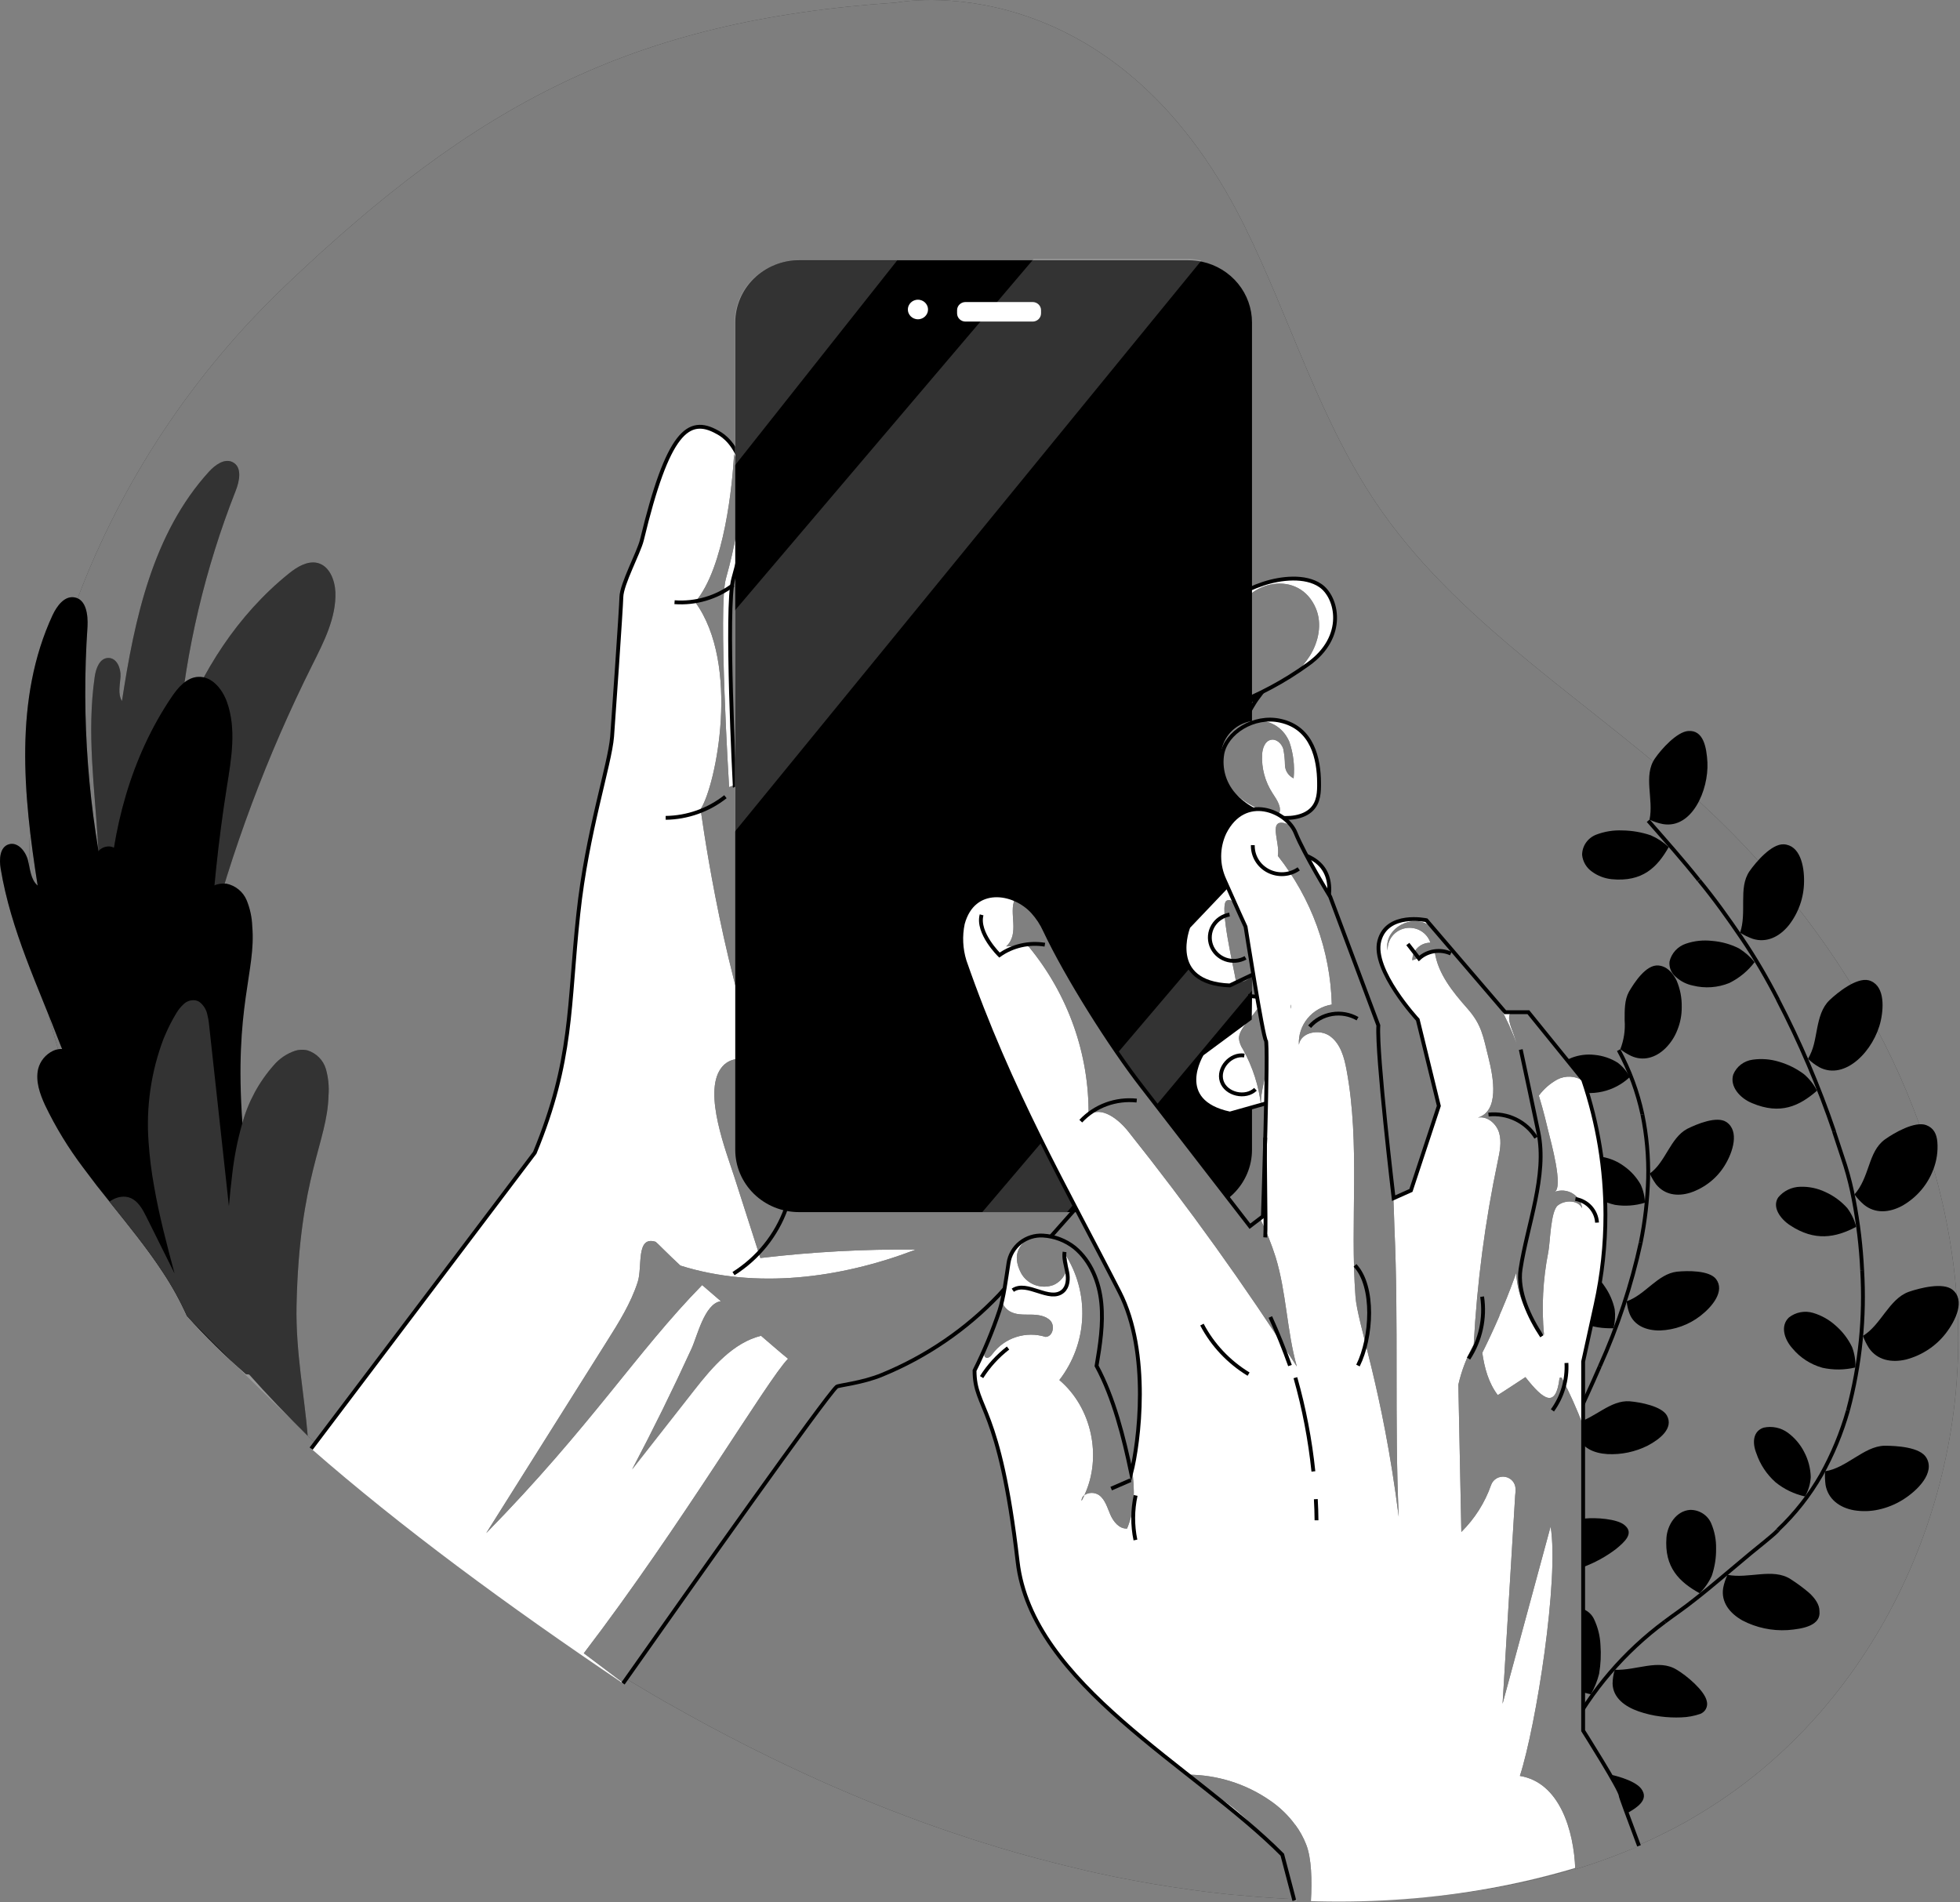 <svg width="510" height="495" viewBox="0 0 510 495" fill="none" xmlns="http://www.w3.org/2000/svg">
<rect x="0" y="0" width="510" height="495" fill="#808080" stroke="none"/>
<path d="M441.149 472.591C440.541 472.954 439.921 473.306 439.302 473.691L437.579 474.637L435.778 475.605L433.954 476.54L432.13 477.452L430.284 478.343L428.426 479.201L426.557 480.026C425.814 480.356 425.059 480.675 424.305 480.983L422.053 481.907C420.533 482.512 419.002 483.094 417.471 483.644L415.68 484.282L414.971 484.524C412.719 485.305 410.467 486.031 408.125 486.724C406.56 487.186 404.973 487.626 403.385 488.044L400.998 488.648C400.064 488.879 399.129 489.11 398.195 489.319L396.191 489.77C392.926 490.485 389.627 491.112 386.316 491.662C385.551 491.794 384.785 491.915 384.008 492.025C383.231 492.135 382.376 492.278 381.554 492.388C379.91 492.619 378.266 492.828 376.622 493.026L374.156 493.29L372.4 493.466L371.274 493.576C369.777 493.719 368.29 493.84 366.77 493.939C363.265 494.195 359.767 494.367 356.277 494.455H354.824H352.325H349.352C346.936 494.455 344.519 494.422 342.102 494.356C340.356 494.356 338.622 494.246 336.889 494.169L335.887 494.114C333.027 493.983 330.178 493.796 327.341 493.576C325.404 493.422 323.479 493.246 321.542 493.07H321.306L318.592 492.795L315.136 492.399L312.681 492.091L309.866 491.717C306.436 491.248 303.013 490.72 299.598 490.133L297.065 489.682C295.488 489.407 293.923 489.11 292.37 488.802L290.118 488.363C286.808 487.692 283.52 486.977 280.244 486.163C279.309 485.954 278.386 485.723 277.463 485.503L274.682 484.81C267.926 483.116 261.249 481.214 254.651 479.102L252.523 478.42C250.767 477.856 249.018 477.276 247.277 476.683L242.773 475.121C240.454 474.3 238.145 473.456 235.849 472.591C234.272 471.997 232.696 471.392 231.131 470.777C229.352 470.084 227.584 469.38 225.805 468.654C224.263 468.027 222.72 467.389 221.189 466.74L219.444 465.992C218.048 465.399 216.64 464.783 215.244 464.167C213.623 463.452 211.99 462.726 210.369 461.967L209.637 461.637C208.027 460.9 206.417 460.141 204.807 459.383C203.422 458.734 202.037 458.063 200.664 457.392C198.607 456.387 196.554 455.368 194.505 454.335C192.793 453.477 191.09 452.6 189.393 451.706L184.889 449.33L184.27 449C182.769 448.179 181.249 447.351 179.71 446.515C178.584 445.877 177.458 445.239 176.276 444.59C175.094 443.941 174.024 443.336 172.898 442.699L169.723 440.862C167.922 439.762 166.132 438.75 164.341 437.672C153.476 431.14 142.881 424.2 132.602 416.952C115.137 404.731 98.63 391.254 83.219 376.633L80.066 373.587C74.797 368.418 69.697 363.106 64.833 357.639C52.034 343.482 40.869 327.991 31.539 311.448C24.709 299.237 19.207 286.362 15.123 273.031C14.223 270.073 13.401 267.103 12.669 264.101C12.05 261.637 11.543 259.174 10.991 256.677C8.949 246.504 7.841 236.172 7.681 225.806C7.621 222.558 7.659 219.313 7.794 216.072C8.666 195.452 12.845 175.092 20.179 155.737C31.782 125.025 50.244 97.223 74.223 74.351C123.561 27.368 163.925 5.306 233.259 0.664C233.259 0.664 289.409 -10.488 323.715 58.591C335.977 83.26 343.543 110.282 359.452 132.916C381.171 163.843 415.669 183.936 443.603 209.903C481.479 245.096 507.781 293.147 509.469 343.683C511.158 394.219 486.118 446.251 441.149 472.591Z" fill="black"/>
<g opacity="0.7">
<path opacity="0.7" d="M441.149 472.591C440.541 472.954 439.921 473.306 439.302 473.691L437.579 474.637L435.778 475.605L433.954 476.54L432.13 477.452L430.284 478.343L428.426 479.201L426.557 480.026C425.814 480.356 425.059 480.675 424.305 480.983L422.053 481.907C420.533 482.512 419.002 483.094 417.471 483.644L415.68 484.282L414.971 484.524C412.719 485.305 410.467 486.02 408.125 486.724C406.56 487.186 404.973 487.626 403.385 488.044L400.998 488.648C400.064 488.879 399.129 489.11 398.195 489.319L396.191 489.77C392.926 490.485 389.627 491.112 386.316 491.662C385.551 491.794 384.785 491.915 384.008 492.025C383.231 492.135 382.376 492.278 381.554 492.388C379.91 492.619 378.266 492.828 376.622 493.026L374.156 493.29L372.4 493.466L371.274 493.576C369.777 493.719 368.29 493.84 366.77 493.939C363.265 494.195 359.767 494.367 356.277 494.455H354.824H352.325H349.352C346.936 494.455 344.519 494.422 342.102 494.356C340.356 494.356 338.622 494.246 336.889 494.169L335.887 494.114C333.027 493.983 330.178 493.796 327.341 493.576C325.404 493.422 323.479 493.246 321.542 493.07H321.306L318.592 492.795L315.136 492.399L312.681 492.091L309.866 491.717C306.436 491.248 303.013 490.72 299.598 490.133L297.065 489.682C295.488 489.407 293.923 489.11 292.37 488.802L290.118 488.363C286.808 487.692 283.52 486.977 280.244 486.163C279.309 485.954 278.386 485.723 277.463 485.503L274.682 484.81C267.926 483.116 261.249 481.214 254.651 479.102L252.523 478.42C250.767 477.856 249.018 477.276 247.277 476.683L242.773 475.121C240.454 474.3 238.145 473.456 235.849 472.591C234.272 471.997 232.696 471.392 231.131 470.777C229.352 470.084 227.584 469.38 225.805 468.654C224.263 468.027 222.72 467.389 221.189 466.74L219.444 465.992C218.048 465.399 216.64 464.783 215.244 464.167C213.623 463.452 211.99 462.726 210.369 461.967L209.637 461.637C208.027 460.9 206.417 460.141 204.807 459.383C203.422 458.734 202.037 458.063 200.664 457.392C198.607 456.387 196.554 455.368 194.505 454.335C192.793 453.477 191.09 452.6 189.393 451.706L184.889 449.33L184.27 449C182.769 448.179 181.249 447.351 179.71 446.515C178.584 445.877 177.458 445.239 176.276 444.59C175.094 443.941 174.024 443.336 172.898 442.699L169.723 440.862C167.922 439.762 166.132 438.75 164.341 437.672C153.476 431.14 142.881 424.2 132.602 416.952C115.137 404.731 98.63 391.254 83.219 376.633L80.066 373.587C74.797 368.418 69.697 363.106 64.833 357.639C52.034 343.482 40.869 327.991 31.539 311.448C24.709 299.237 19.207 286.362 15.123 273.031C14.223 270.073 13.401 267.103 12.669 264.101C12.05 261.637 11.543 259.174 10.991 256.677C8.949 246.504 7.841 236.172 7.681 225.806C7.621 222.558 7.659 219.313 7.794 216.072C8.666 195.452 12.845 175.092 20.179 155.737C31.782 125.025 50.244 97.223 74.223 74.351C123.561 27.368 163.925 5.306 233.259 0.664C233.259 0.664 289.409 -10.488 323.715 58.591C335.977 83.26 343.543 110.282 359.452 132.916C381.171 163.843 415.669 183.936 443.603 209.903C481.479 245.096 507.781 293.147 509.469 343.683C511.158 394.219 486.118 446.251 441.149 472.591Z" fill="white"/>
</g>
<path d="M24.648 176.083C24.963 173.884 25.943 171.233 28.172 171.2C30.402 171.167 31.483 173.895 31.359 176.061C31.235 178.228 30.593 180.571 31.741 182.418C34.984 161.126 39.724 138.822 54.372 122.732C55.971 120.983 58.414 119.179 60.542 120.257C63.042 121.522 62.344 125.14 61.331 127.692C53.358 147.928 48.351 169.162 46.457 190.766C52.346 174.841 61.803 159.971 75.225 149.182C77.33 147.499 79.953 145.883 82.599 146.477C85.729 147.246 87.103 150.876 87.272 154.032C87.519 160.741 84.254 167.043 81.237 173.07C69.463 196.633 60.23 221.328 53.686 246.757C52.334 252.025 50.938 257.601 47.077 261.516C45.309 263.309 42.483 264.695 40.321 263.463C39.283 262.802 38.444 261.884 37.889 260.801C30.59 248.178 26.354 234.087 25.504 219.614C24.648 205.03 22.532 190.7 24.648 176.083Z" fill="black"/>
<path opacity="0.2" d="M24.648 176.083C24.963 173.884 25.943 171.233 28.172 171.2C30.402 171.167 31.483 173.895 31.359 176.061C31.235 178.228 30.593 180.571 31.741 182.418C34.984 161.126 39.724 138.822 54.372 122.732C55.971 120.983 58.414 119.179 60.542 120.257C63.042 121.522 62.344 125.14 61.331 127.692C53.358 147.928 48.351 169.162 46.457 190.766C52.346 174.841 61.803 159.971 75.225 149.182C77.33 147.499 79.953 145.883 82.599 146.477C85.729 147.246 87.103 150.876 87.272 154.032C87.519 160.741 84.254 167.043 81.237 173.07C69.463 196.633 60.23 221.328 53.686 246.757C52.334 252.025 50.938 257.601 47.077 261.516C45.309 263.309 42.483 264.695 40.321 263.463C39.283 262.802 38.444 261.884 37.889 260.801C30.59 248.178 26.354 234.087 25.504 219.614C24.648 205.03 22.532 190.7 24.648 176.083Z" fill="white"/>
<path d="M0.171 226.004C-0.223 223.617 -0.088 220.45 2.254 219.702C4.595 218.954 6.667 221.494 7.264 223.826C7.861 226.158 7.962 228.841 9.797 230.425C6.082 206.856 3.605 181.758 13.693 160.037C14.819 157.662 16.767 154.978 19.39 155.44C22.453 155.979 22.925 160.015 22.768 163.051C21.124 187.011 22.955 211.078 28.206 234.538C29.084 215.841 34.083 196.991 44.667 181.351C46.333 178.888 48.54 176.281 51.557 176.127C55.138 175.929 57.851 179.317 59.034 182.616C61.556 189.633 60.216 197.332 59.034 204.678C54.487 233.39 53.019 262.487 54.654 291.497C54.992 297.502 55.397 303.848 52.627 309.226C51.355 311.689 48.833 314.065 46.074 313.46C44.777 313.061 43.611 312.332 42.697 311.349C30.709 300.342 21.465 286.797 15.675 271.756C9.899 256.611 2.839 242.138 0.171 226.004Z" fill="black"/>
<path opacity="0.2" d="M0.171 226.004C-0.223 223.617 -0.088 220.45 2.254 219.702C4.595 218.954 6.667 221.494 7.264 223.826C7.861 226.158 7.962 228.841 9.797 230.425C6.082 206.856 3.605 181.758 13.693 160.037C14.819 157.662 16.767 154.978 19.39 155.44C22.453 155.979 22.925 160.015 22.768 163.051C21.124 187.011 22.955 211.078 28.206 234.538C29.084 215.841 34.083 196.991 44.667 181.351C46.333 178.888 48.54 176.281 51.557 176.127C55.138 175.929 57.851 179.317 59.034 182.616C61.556 189.633 60.216 197.332 59.034 204.678C54.487 233.39 53.019 262.487 54.654 291.497C54.992 297.502 55.397 303.848 52.627 309.226C51.355 311.689 48.833 314.065 46.074 313.46C44.777 313.061 43.611 312.332 42.697 311.349C30.709 300.342 21.465 286.797 15.675 271.756C9.899 256.611 2.839 242.138 0.171 226.004Z" fill="black"/>
<path d="M65.575 357.519C65.485 357.629 65.226 357.673 64.832 357.64C64.544 357.621 64.257 357.58 63.976 357.519C58.58 352.757 53.46 347.705 48.641 342.385C46.873 338.452 44.783 334.663 42.392 331.057C38.181 324.634 33.295 318.684 28.498 312.679C27.372 311.272 26.246 309.857 25.12 308.434C23.994 306.905 22.767 305.366 21.63 303.815C17.797 298.75 14.485 293.327 11.745 287.626C10.371 284.645 9.2 281.346 9.921 278.157C10.176 277.132 10.659 276.175 11.336 275.354C12.014 274.532 12.868 273.867 13.839 273.405C14.237 273.217 14.662 273.087 15.1 273.02C15.444 272.954 15.796 272.932 16.147 272.954C16.529 272.962 16.908 273.021 17.273 273.13C19.39 273.768 20.741 275.737 21.923 277.53C24.925 282.156 27.901 286.786 30.851 291.42C26.629 280.62 22.396 269.732 20.448 258.239C18.5 246.746 18.984 234.648 23.904 224.09C24.329 223.139 24.899 222.257 25.593 221.473C25.925 221.093 26.335 220.787 26.797 220.574C27.259 220.362 27.762 220.248 28.273 220.241C28.739 220.24 29.199 220.35 29.613 220.56C31.324 221.418 32.214 223.804 32.664 225.817C35.501 238.531 38.335 251.237 41.165 263.936L42.583 270.304L43.09 272.504L43.023 269.204C43.023 267.433 43.023 265.652 43.023 263.87C43.18 253.477 44.52 243.062 50.623 234.769C51.891 232.869 53.671 231.346 55.768 230.37C56.611 230.023 57.523 229.869 58.436 229.919C58.594 229.919 58.752 229.919 58.898 229.919C60.071 230.164 61.165 230.685 62.085 231.436C63.005 232.187 63.724 233.146 64.179 234.23C65.067 236.399 65.562 238.703 65.642 241.038C66.656 252.74 60.891 261.824 63.075 292.179C63.165 293.51 63.278 294.874 63.402 296.281C65.62 321.049 78.647 343.111 65.575 357.519Z" fill="black"/>
<path d="M85.481 285.041C85.188 297.304 77.87 305.938 77.16 339.724C76.913 351.679 79.232 363.303 80.065 373.587C74.796 368.418 69.695 363.105 64.832 357.639C64.543 357.621 64.257 357.58 63.976 357.518C58.579 352.757 53.46 347.705 48.641 342.385C46.872 338.451 44.783 334.663 42.392 331.057C38.181 324.634 33.294 318.684 28.498 312.679C29.082 312.231 29.741 311.885 30.446 311.657C30.81 311.531 31.188 311.45 31.572 311.415C31.986 311.36 32.407 311.36 32.822 311.415C33.21 311.458 33.59 311.558 33.947 311.712C35.974 312.558 37.1 314.659 38.08 316.606C40.512 321.533 42.966 326.438 45.421 331.365C43.428 323.908 41.435 316.397 40.117 308.808C39.414 304.977 38.929 301.111 38.665 297.227C37.97 288.053 39.306 278.84 42.583 270.216C42.718 269.875 42.865 269.534 43.022 269.204C43.838 267.29 44.79 265.434 45.871 263.65C46.4 262.745 47.068 261.925 47.853 261.219C48.219 260.878 48.655 260.617 49.133 260.452C49.61 260.287 50.118 260.222 50.622 260.263C51.086 260.311 51.531 260.47 51.917 260.724C53.01 261.579 53.743 262.797 53.978 264.145C54.158 264.842 54.286 265.552 54.36 266.268C55.779 279.201 57.194 292.131 58.605 305.058C58.92 307.983 59.247 310.909 59.562 313.856C59.821 311.041 60.091 308.17 60.452 305.311C60.955 300.92 61.821 296.576 63.041 292.322C64.561 286.734 67.36 281.555 71.227 277.178C72.71 275.433 74.658 274.124 76.856 273.394C77.732 273.139 78.656 273.079 79.558 273.218L80.009 273.306C81.15 273.67 82.183 274.301 83.017 275.145C83.852 275.988 84.462 277.018 84.794 278.145C85.43 280.388 85.663 282.721 85.481 285.041Z" fill="black"/>
<path opacity="0.2" d="M85.481 285.041C85.188 297.304 77.87 305.938 77.16 339.724C76.913 351.679 79.232 363.303 80.065 373.587C74.796 368.418 53.426 347.686 48.641 342.385C46.872 338.451 44.783 334.663 42.392 331.057C38.181 324.634 33.294 318.684 28.498 312.679C29.082 312.231 29.741 311.885 30.446 311.657C30.81 311.531 31.188 311.45 31.572 311.415C31.986 311.36 32.407 311.36 32.822 311.415C33.21 311.458 33.59 311.558 33.947 311.712C35.974 312.558 37.1 314.659 38.08 316.606C40.512 321.533 42.966 326.438 45.421 331.365C43.428 323.908 41.435 316.397 40.117 308.808C39.414 304.977 38.929 301.111 38.665 297.227C37.97 288.053 39.306 278.84 42.583 270.216C42.718 269.875 42.865 269.534 43.022 269.204C43.838 267.29 44.79 265.434 45.871 263.65C46.4 262.745 47.068 261.925 47.853 261.219C48.219 260.878 48.655 260.617 49.133 260.452C49.61 260.287 50.118 260.222 50.622 260.263C51.086 260.311 51.531 260.47 51.917 260.724C53.01 261.579 53.743 262.797 53.978 264.145C54.158 264.842 54.286 265.552 54.36 266.268C55.779 279.201 57.194 292.131 58.605 305.058C58.92 307.983 59.247 310.909 59.562 313.856C59.821 311.041 60.091 308.17 60.452 305.311C60.955 300.92 61.821 296.576 63.041 292.322C64.561 286.734 67.36 281.555 71.227 277.178C72.71 275.433 74.658 274.124 76.856 273.394C77.732 273.139 78.656 273.079 79.558 273.218L80.009 273.306C81.15 273.67 82.183 274.301 83.017 275.145C83.852 275.988 84.462 277.018 84.794 278.145C85.43 280.388 85.663 282.721 85.481 285.041Z" fill="white"/>
<path d="M444.279 198.365C444.617 205.58 440.293 215.687 432.727 214.433C431.51 214.198 430.329 213.81 429.214 213.279C430.34 207.978 427.537 201.841 430.599 197.386C432.265 194.923 436.352 190.414 439.291 190.205C443.221 189.919 444.054 194.384 444.279 198.365Z" fill="black"/>
<path d="M434.213 220.406C431.274 225.575 427.457 229.578 419.306 228.764C417.482 228.566 415.745 227.898 414.273 226.829C413.54 226.322 412.928 225.667 412.479 224.907C412.03 224.148 411.754 223.303 411.672 222.429C411.677 221.298 412.028 220.195 412.68 219.26C413.332 218.325 414.255 217.602 415.331 217.183C417.508 216.351 419.841 215.976 422.177 216.083C424.681 216.117 427.163 216.544 429.529 217.348C431.259 218.097 432.843 219.131 434.213 220.406Z" fill="black"/>
<path d="M428.875 213.554C433.379 218.701 437.882 223.76 442.048 229.006" stroke="black" stroke-miterlimit="10"/>
<path d="M469.421 229.49C469.372 233.562 467.982 237.511 465.458 240.752C463.026 243.754 459.682 245.415 456.067 244.282C454.913 243.867 453.807 243.332 452.769 242.688C453.669 240.169 453.568 237.255 453.579 234.428C453.59 231.602 453.692 228.929 455.246 226.663C456.968 224.222 460.965 219.548 464.129 219.691C468.329 219.911 469.511 225.19 469.421 229.49Z" fill="black"/>
<path d="M456.551 250.353C454.826 252.636 452.578 254.492 449.987 255.775C446.982 257.001 443.65 257.236 440.495 256.446C438.858 256.114 437.344 255.354 436.115 254.246C435.512 253.764 435.04 253.142 434.744 252.438C434.447 251.733 434.334 250.968 434.415 250.21C434.66 249.135 435.185 248.141 435.938 247.322C436.691 246.503 437.648 245.888 438.716 245.536C440.884 244.804 443.194 244.559 445.472 244.821C447.915 245.01 450.296 245.672 452.475 246.768C454.033 247.726 455.412 248.939 456.551 250.353Z" fill="black"/>
<path d="M442.094 229.039C446.08 233.878 449.694 238.937 453.207 244.106C456.719 249.275 459.827 254.654 462.676 260.186" stroke="black" stroke-miterlimit="10"/>
<path d="M489.383 265.608C487.694 273.24 480.184 281.247 473.406 277.706C472.329 277.101 471.337 276.361 470.456 275.506C471.147 274.301 471.666 273.01 471.999 271.668C472.336 270.326 472.562 268.929 472.832 267.554C473.383 264.805 474.07 262.143 476.063 260.23C478.247 258.162 483.044 254.346 486.196 255.061C490.216 256.138 490.283 261.494 489.383 265.608Z" fill="black"/>
<path d="M472.798 283.798C468.215 287.779 463.295 290.155 455.909 287.042C452.745 285.767 450.032 282.698 451 279.597C451.416 278.568 452.106 277.666 452.999 276.986C453.892 276.305 454.955 275.87 456.078 275.725C458.365 275.406 460.696 275.59 462.901 276.264C465.249 276.95 467.45 278.045 469.397 279.498C470.803 280.704 471.958 282.164 472.798 283.798Z" fill="black"/>
<path d="M462.631 260.153C468.371 271.222 473.263 282.691 477.268 294.467" stroke="black" stroke-miterlimit="10"/>
<path d="M503.028 304.376C501.551 308.283 498.739 311.573 495.068 313.691C491.634 315.583 487.896 315.836 484.991 313.449C484.071 312.657 483.247 311.764 482.536 310.788C484.383 308.764 485.351 306.026 486.297 303.298C487.242 300.57 488.211 298.118 490.451 296.49C492.883 294.742 498.254 291.673 501.193 292.751C503.152 293.488 503.929 295.049 504.109 297.15C504.303 299.607 503.934 302.076 503.028 304.376Z" fill="black"/>
<path d="M482.988 319.223C477.606 322.072 472.213 323.05 465.807 318.838C463.093 317.056 461.078 313.999 462.699 311.568C463.392 310.725 464.264 310.041 465.256 309.562C466.248 309.083 467.335 308.822 468.441 308.797C470.695 308.728 472.933 309.196 474.96 310.161C477.149 311.151 479.098 312.583 480.68 314.362C481.763 315.822 482.547 317.473 482.988 319.223Z" fill="black"/>
<path d="M477.233 294.467L480.161 303.331C481.067 306.246 481.8 309.209 482.356 312.206C483.513 318.251 484.243 324.365 484.541 330.507" stroke="black" stroke-miterlimit="10"/>
<path d="M506.271 346.982C503.698 350.283 500.08 352.661 495.98 353.746C492.118 354.659 488.492 353.889 486.342 350.82C485.695 349.804 485.159 348.724 484.743 347.598C489.495 344.717 491.499 338.03 496.655 336.138C499.526 335.148 505.595 333.587 508.061 335.599C511.371 338.283 508.973 343.485 506.271 346.982Z" fill="black"/>
<path d="M482.785 355.814C479.962 356.493 477.017 356.519 474.183 355.891C471.112 355.026 468.388 353.26 466.38 350.831C464.252 348.456 463.205 344.991 465.468 342.825C466.342 342.13 467.377 341.657 468.483 341.448C469.589 341.239 470.731 341.3 471.807 341.626C473.985 342.281 475.982 343.409 477.65 344.925C479.453 346.491 480.909 348.4 481.929 350.534C482.563 352.223 482.853 354.016 482.785 355.814Z" fill="black"/>
<path d="M484.541 330.507C485.281 342.77 484.038 355.07 480.859 366.955" stroke="black" stroke-miterlimit="10"/>
<path d="M495.013 390.304C493.109 391.474 491.015 392.319 488.82 392.8C486.743 393.26 484.594 393.323 482.493 392.987C478.597 392.316 475.658 390.029 475.016 386.388C474.865 385.207 474.819 384.014 474.881 382.825C477.651 382.429 480.139 380.823 482.65 379.284C485.161 377.744 487.57 376.259 490.351 376.182C493.391 376.182 499.697 376.501 501.284 379.361C503.513 383.188 499.077 387.796 495.013 390.304Z" fill="black"/>
<path d="M469.678 389.38C466.856 388.758 464.224 387.492 462 385.684C459.708 383.644 457.993 381.061 457.023 378.184C455.897 375.368 456.122 372.399 458.903 371.475C459.985 371.238 461.107 371.233 462.191 371.459C463.275 371.685 464.297 372.137 465.186 372.784C466.976 374.102 468.429 375.807 469.431 377.766C470.519 379.806 471.112 382.064 471.165 384.365C471.06 386.124 470.552 387.838 469.678 389.38Z" fill="black"/>
<path d="M480.86 366.955C479.197 372.812 476.855 378.465 473.879 383.804C470.856 389.078 467.064 393.894 462.62 398.101" stroke="black" stroke-miterlimit="10"/>
<path d="M465.131 424.156C461.063 424.398 457.006 423.534 453.41 421.659C450.032 419.768 447.78 416.842 448.377 413.191C448.604 412.009 448.983 410.86 449.503 409.77C454.975 410.87 461.258 407.923 465.885 410.87C467.557 411.935 469.152 413.111 470.659 414.389C472.292 415.83 473.463 417.59 473.429 419.185C473.857 422.935 469.274 423.848 465.131 424.156Z" fill="black"/>
<path d="M442.252 414.566C436.96 411.64 433.042 407.835 433.616 400.114C433.853 396.815 436.127 393.13 439.764 392.877C440.924 392.857 442.064 393.175 443.038 393.79C444.013 394.405 444.778 395.29 445.236 396.331C446.138 398.417 446.579 400.665 446.531 402.93C446.571 405.343 446.19 407.746 445.405 410.034C444.643 411.718 443.575 413.254 442.252 414.566Z" fill="black"/>
<path d="M462.654 398.145C461.595 399.245 460.402 400.158 459.208 401.17L455.493 404.194L448.163 410.342C445.742 412.377 443.31 414.401 440.833 416.325C439.606 417.293 438.356 418.239 437.084 419.152C435.812 420.064 434.54 420.966 433.211 421.967" stroke="black" stroke-miterlimit="10"/>
<path d="M437.501 446.867C435.696 446.944 433.888 446.866 432.096 446.636C430.139 446.39 428.214 445.94 426.354 445.294C422.785 444.04 419.7 441.775 419.599 438.079C419.618 436.86 419.811 435.65 420.173 434.483C425.802 434.714 431.601 431.536 436.319 434.483C438.897 436.001 443.536 439.916 444.099 442.6C444.299 443.299 444.218 444.046 443.873 444.689C443.558 445.262 443.049 445.709 442.432 445.954C440.846 446.505 439.183 446.813 437.501 446.867Z" fill="black"/>
<path d="M413.947 440.873C410.941 440.18 408.182 439.388 406.009 437.573C403.836 435.759 402.327 433.064 402.237 428.478C402.136 424.629 404.714 419.515 408.745 418.503C409.911 418.208 411.146 418.318 412.238 418.813C413.33 419.309 414.213 420.159 414.735 421.219C415.754 423.342 416.335 425.641 416.446 427.983C416.637 430.503 416.52 433.035 416.097 435.528C415.627 437.395 414.904 439.193 413.947 440.873Z" fill="black"/>
<path d="M433.211 421.967C422.667 429.798 414.056 439.84 408.013 451.354" stroke="black" stroke-miterlimit="10"/>
<path d="M422.875 472.096C419.527 473.817 415.873 474.896 412.111 475.275C408.226 475.594 404.567 474.835 402.844 471.525C402.298 470.427 401.94 469.249 401.786 468.038C406.932 465.905 410.861 460.658 416.423 461.318C419.418 461.604 425.329 463.166 427.029 465.399C429.247 468.313 425.971 470.381 422.875 472.096Z" fill="black"/>
<path d="M398.892 476.496C392.936 477.683 387.149 478.354 382.836 470.139C381.944 468.193 381.557 466.063 381.71 463.936C381.864 461.848 382.802 459.889 384.345 458.437C385.289 457.702 386.46 457.301 387.667 457.301C388.874 457.301 390.045 457.702 390.988 458.437C392.834 459.939 394.363 461.776 395.492 463.848C396.776 466.046 397.785 468.387 398.498 470.821C398.727 471.758 398.848 472.717 398.858 473.68C398.915 474.571 398.892 475.517 398.892 476.496Z" fill="black"/>
<path d="M408.012 451.354C401.91 462.816 398.549 475.481 398.183 488.395" stroke="black" stroke-miterlimit="10"/>
<path d="M437.591 262.033C437.615 264.069 437.233 266.09 436.465 267.983C435.788 269.76 434.737 271.379 433.38 272.734C430.836 275.242 427.57 276.188 424.44 274.758C423.432 274.284 422.484 273.697 421.614 273.009C422.548 270.609 422.932 268.037 422.74 265.476C422.74 262.858 422.673 260.219 423.866 258.041C425.24 255.698 428.313 250.925 431.522 251.222C433.684 251.409 435.227 253.048 436.262 255.138C437.189 257.322 437.641 259.67 437.591 262.033Z" fill="black"/>
<path d="M424.079 280.246C422.108 282.123 419.647 283.435 416.965 284.04C414.283 284.645 411.482 284.52 408.868 283.677C406.233 282.93 403.937 281.478 404.792 279.113C405.61 277.324 407.12 275.924 408.992 275.22C410.885 274.501 412.931 274.248 414.948 274.483C417.095 274.689 419.161 275.394 420.972 276.54C422.272 277.539 423.333 278.804 424.079 280.246Z" fill="black"/>
<path d="M421.186 273.24C424.032 278.508 426.108 284.138 427.356 289.968" stroke="black" stroke-miterlimit="10"/>
<path d="M448.771 303.265C446.747 306.566 443.598 309.065 439.877 310.326C436.42 311.426 433.121 310.865 430.937 308.192C430.289 307.301 429.731 306.351 429.271 305.355C433.403 302.429 434.607 296.083 439.01 293.73C441.487 292.498 446.779 290.265 449.256 291.981C452.611 294.302 450.978 299.702 448.771 303.265Z" fill="black"/>
<path d="M428.008 312.954C425.487 313.732 422.814 313.92 420.205 313.504C417.369 312.87 414.794 311.413 412.819 309.325C411.795 308.377 411.046 307.182 410.646 305.861C410.46 305.292 410.435 304.686 410.574 304.105C410.712 303.524 411.01 302.99 411.434 302.561C412.194 301.909 413.096 301.435 414.071 301.174C415.047 300.913 416.07 300.872 417.064 301.054C419.085 301.429 420.989 302.257 422.626 303.474C424.393 304.731 425.853 306.353 426.905 308.225C427.593 309.713 427.968 311.322 428.008 312.954Z" fill="black"/>
<path d="M427.356 289.968C428.485 295.436 428.987 301.01 428.853 306.586C428.695 312.194 428.051 317.779 426.928 323.281" stroke="black" stroke-miterlimit="10"/>
<path d="M442.443 342.396C439.452 344.713 435.786 346.041 431.972 346.191C428.38 346.246 425.216 344.926 424 341.791C423.613 340.761 423.367 339.685 423.269 338.591C428.076 336.952 431.319 331.475 436.352 330.892C439.099 330.617 444.796 330.518 446.541 332.839C448.849 335.929 445.607 339.955 442.443 342.396Z" fill="black"/>
<path d="M419.834 345.619C414.272 345.717 409.397 344.431 406.21 338.107C404.87 335.423 404.713 331.849 407.257 330.32C408.173 329.86 409.194 329.636 410.222 329.671C411.251 329.706 412.254 329.997 413.135 330.518C414.919 331.571 416.429 333.013 417.548 334.73C418.805 336.525 419.689 338.542 420.149 340.669C420.356 342.324 420.249 344.002 419.834 345.619Z" fill="black"/>
<path d="M426.928 323.281C424.517 334.355 420.948 345.156 416.276 355.517" stroke="black" stroke-miterlimit="10"/>
<path d="M428.729 376.16C425.502 377.78 421.894 378.539 418.27 378.359C414.734 378.14 411.604 376.787 410.557 373.542C410.252 372.468 410.1 371.358 410.107 370.243C415.038 369 419.035 364.238 424.079 364.623C426.827 364.854 432.389 365.899 433.74 368.329C435.53 371.596 431.961 374.466 428.729 376.16Z" fill="black"/>
<path d="M406.2 377.293C400.672 377.293 395.515 376.545 392.937 369.099C391.811 365.965 392.408 361.599 395.29 360.048C396.242 359.604 397.306 359.443 398.35 359.584C399.395 359.724 400.374 360.161 401.167 360.84C402.767 362.206 404.039 363.9 404.894 365.8C405.874 367.824 406.513 369.989 406.786 372.212C406.859 373.925 406.662 375.639 406.2 377.293Z" fill="black"/>
<path d="M416.276 355.517C411.772 365.987 406.334 376.336 403.103 387.686" stroke="black" stroke-miterlimit="10"/>
<path d="M420.477 403.072C417.841 405.071 414.91 406.669 411.785 407.813C408.542 408.912 405.029 409.33 402.71 406.812C401.963 405.956 401.366 404.986 400.942 403.941C403.014 402.424 404.534 400.312 406.313 398.541C408.092 396.771 409.983 395.341 412.461 395.121C415.185 394.835 420.77 395.187 422.706 396.826C425.273 398.937 422.819 401.148 420.477 403.072Z" fill="black"/>
<path d="M400.594 412.168C398.184 413.564 395.865 414.84 393.275 414.994C390.685 415.148 387.814 414.114 384.876 410.595C382.342 407.637 381.093 401.951 383.412 398.827C384.052 397.936 385 397.3 386.081 397.035C387.163 396.771 388.306 396.895 389.301 397.386C391.26 398.395 392.996 399.77 394.412 401.434C396.039 403.184 397.476 405.093 398.702 407.131C399.503 408.744 400.137 410.431 400.594 412.168Z" fill="black"/>
<path d="M403.103 387.719C401.426 393.42 400.558 399.319 400.525 405.25C400.525 411.211 396.854 424.145 402.101 466.575" stroke="black" stroke-miterlimit="10"/>
<path d="M80.965 376.93L139.152 299.944C149.139 275.748 147.856 261.956 150.479 237.783C152.731 216.556 158.676 199.003 159.273 191.668C159.486 189.083 161.637 157.992 161.682 155.374C161.761 151.954 166.186 143.859 167.019 140.527C173.774 112.416 179.089 108.203 186.644 112.46C187.77 113.087 199.817 118.619 190.81 150.568C188.749 157.893 191.17 204.25 191.17 204.25L314.312 155.726V275.693L259.997 336.886C251.493 345.854 241.13 352.948 229.597 357.695C224.362 359.894 218.124 360.444 217.708 360.829C214.611 363.71 180.35 412.135 162.121 438.024C131.98 417.722 104.316 397.365 80.965 376.93Z" fill="white"/>
<path d="M191.17 204.238L189.717 204.81C189.717 204.81 186.824 157.882 188.884 150.557C193.861 132.883 192.994 123.304 191.023 118.156C190.562 125.855 188.603 147.598 180.89 156.65C192.746 172.927 186.317 204.315 182.309 210.54C182.309 210.54 187.443 249.451 197.61 276.529C193.793 275.055 189.819 274.835 187.556 278.035C182.962 284.513 189.008 299.768 191.091 306.278C193.343 313.295 195.595 320.316 197.847 327.34C211.26 325.744 224.766 325.009 238.278 325.14L237.907 325.294C218.575 332.619 196.766 335.5 177.04 329.308C173.909 326.416 170.791 323.193 170.611 323.127C165.375 321.445 167.233 329.726 165.927 333.598C164.159 339.097 161.029 344.09 157.933 348.995L126.52 398.915C153.868 371.013 165.702 351.733 182.703 334.378L187.589 338.591H187.477C183.311 339.295 181.431 347.686 179.933 350.942C175.077 361.544 169.927 372.007 164.486 382.33L180.676 361.676C185.326 355.726 190.81 349.347 198.027 347.576L201.404 350.48C202.598 351.513 203.814 352.547 205.052 353.548C199.659 359.047 177.546 396.617 151.909 430.183L162.256 437.969C180.485 412.08 214.747 363.655 217.843 360.774C218.57 360.512 219.326 360.331 220.095 360.235L220.162 360.103H220.725C223.804 359.57 226.821 358.741 229.733 357.628C241.265 352.882 251.628 345.788 260.132 336.82L291.287 301.626C293.246 298.096 293.887 294.565 288.134 297.392C287.132 297.887 286.164 298.492 285.184 299.009C284.865 298.67 284.514 298.361 284.137 298.085C281.705 296.391 278.507 296.27 275.512 296.424C265.852 296.941 256.462 299.724 246.858 300.823C237.254 301.923 226.805 301.208 219.07 295.522C214.623 292.223 211.47 287.637 207.71 283.6C212.958 254.412 215.128 224.775 214.184 195.154L191.17 204.227V204.238Z" fill="black"/>
<path opacity="0.5" d="M191.17 204.238L189.717 204.81C189.717 204.81 186.824 157.882 188.884 150.557C193.861 132.883 192.994 123.304 191.023 118.156C190.562 125.855 188.603 147.598 180.89 156.65C192.746 172.927 186.317 204.315 182.309 210.54C182.309 210.54 187.443 249.451 197.61 276.529C193.793 275.055 189.819 274.835 187.556 278.035C182.962 284.513 189.008 299.768 191.091 306.278C193.343 313.295 195.595 320.316 197.847 327.34C211.26 325.744 224.766 325.009 238.278 325.14L237.907 325.294C218.575 332.619 196.766 335.5 177.04 329.308C173.909 326.416 170.791 323.193 170.611 323.127C165.375 321.445 167.233 329.726 165.927 333.598C164.159 339.097 161.029 344.09 157.933 348.995L126.52 398.915C153.868 371.013 165.702 351.733 182.703 334.378L187.589 338.591H187.477C183.311 339.295 181.431 347.686 179.933 350.942C175.077 361.544 169.927 372.007 164.486 382.33L180.676 361.676C185.326 355.726 190.81 349.347 198.027 347.576L201.404 350.48C202.598 351.513 203.814 352.547 205.052 353.548C199.659 359.047 177.546 396.617 151.909 430.183L162.256 437.969C180.485 412.08 214.747 363.655 217.843 360.774C218.57 360.512 219.326 360.331 220.095 360.235L220.162 360.103H220.725C223.804 359.57 226.821 358.741 229.733 357.628C241.265 352.882 251.628 345.788 260.132 336.82L291.287 301.626C293.246 298.096 293.887 294.565 288.134 297.392C287.132 297.887 286.164 298.492 285.184 299.009C284.865 298.67 284.514 298.361 284.137 298.085C281.705 296.391 278.507 296.27 275.512 296.424C265.852 296.941 256.462 299.724 246.858 300.823C237.254 301.923 226.805 301.208 219.07 295.522C214.623 292.223 211.47 287.637 207.71 283.6C212.958 254.412 215.128 224.775 214.184 195.154L191.17 204.227V204.238Z" fill="white"/>
<path d="M80.965 376.93L139.152 299.944C149.139 275.748 147.856 261.956 150.479 237.783C152.731 216.556 158.676 199.003 159.273 191.668C159.486 189.083 161.637 157.992 161.682 155.374C161.761 151.954 166.186 143.859 167.019 140.527C173.774 112.416 179.089 108.203 186.644 112.46C187.77 113.087 199.817 118.619 190.81 150.568C188.749 157.893 191.17 204.25 191.17 204.25L314.312 155.726V275.693L259.997 336.886C251.493 345.854 241.13 352.948 229.597 357.694C224.362 359.894 218.124 360.444 217.708 360.829C214.611 363.71 180.35 412.135 162.121 438.024" stroke="black" stroke-miterlimit="10"/>
<path d="M325.053 153.318C326.264 152.767 327.504 152.283 328.769 151.866C333.272 150.381 339.611 149.666 343.541 152.35C347.943 155.297 350.476 165.668 340.321 172.872C334.228 177.27 327.56 180.851 320.493 183.518C318.939 184.137 317.264 184.413 315.588 184.325C313.912 184.238 312.277 183.789 310.799 183.012C309.02 182.044 307.511 180.615 307.421 178.536C306.982 166.438 313.817 158.432 325.053 153.318Z" fill="white"/>
<path d="M342.415 158.354C338.148 148.104 324.344 150.876 321.484 160.378C320.088 165.03 320.775 170.012 321.484 174.808C321.856 177.337 322.61 180.307 324.986 181.23C325.174 181.292 325.366 181.343 325.56 181.384C329.54 179.578 333.382 177.494 337.056 175.149C338.499 173.815 339.763 172.307 340.816 170.661C343.113 166.999 344.059 162.325 342.415 158.354Z" fill="black"/>
<path opacity="0.5" d="M342.415 158.354C338.148 148.104 324.344 150.876 321.484 160.378C320.088 165.03 320.775 170.012 321.484 174.808C321.856 177.337 322.61 180.307 324.986 181.23C325.174 181.292 325.366 181.343 325.56 181.384C329.54 179.578 333.382 177.494 337.056 175.149C338.499 173.815 339.763 172.307 340.816 170.661C343.113 166.999 344.059 162.325 342.415 158.354Z" fill="white"/>
<path d="M325.053 153.318C326.264 152.767 327.504 152.283 328.769 151.866C333.272 150.381 339.611 149.666 343.541 152.35C347.943 155.297 350.476 165.668 340.321 172.872C334.228 177.27 327.56 180.851 320.493 183.518C318.939 184.137 317.264 184.413 315.588 184.325C313.912 184.238 312.277 183.789 310.799 183.012C309.02 182.044 307.511 180.615 307.421 178.536C306.982 166.438 313.817 158.432 325.053 153.318Z" stroke="black" stroke-miterlimit="10"/>
<path d="M323.455 209.353L305.53 218.151V191.316L327.396 181.418C327.396 181.418 316.26 196.133 323.455 209.353Z" stroke="black" stroke-miterlimit="10"/>
<path d="M317.341 219.559L305.53 225.959V255.951L324.907 248.967L327.396 221.406C327.396 221.406 324.378 220.141 317.341 219.559Z" stroke="black" stroke-miterlimit="10"/>
<path d="M325.774 83.92V299.196C325.771 303.484 324.029 307.596 320.929 310.633C317.829 313.669 313.624 315.382 309.234 315.396H207.901C203.504 315.393 199.287 313.686 196.177 310.648C193.068 307.611 191.319 303.492 191.316 299.196V83.92C191.316 79.623 193.064 75.503 196.174 72.465C199.284 69.427 203.503 67.72 207.901 67.72H309.234C310.438 67.719 311.639 67.848 312.814 68.105C316.493 68.91 319.781 70.915 322.137 73.79C324.493 76.665 325.775 80.237 325.774 83.92Z" fill="black"/>
<path d="M302.377 74.219H214.769C205.61 74.219 198.185 81.472 198.185 90.42V292.531C198.185 301.478 205.61 308.731 214.769 308.731H302.377C311.537 308.731 318.962 301.478 318.962 292.531V90.42C318.962 81.472 311.537 74.219 302.377 74.219Z" fill="black"/>
<path d="M227.773 74.219H292.142V76.056C292.142 79.192 290.867 82.199 288.597 84.416C286.327 86.633 283.249 87.879 280.039 87.879H239.877C236.667 87.879 233.588 86.633 231.319 84.416C229.049 82.199 227.773 79.192 227.773 76.056V74.219Z" fill="black"/>
<path d="M238.852 83.579C240.575 83.579 241.971 82.215 241.971 80.532C241.971 78.85 240.575 77.486 238.852 77.486C237.13 77.486 235.733 78.85 235.733 80.532C235.733 82.215 237.13 83.579 238.852 83.579Z" fill="white" stroke="black" stroke-miterlimit="10"/>
<path d="M268.69 78.091H251.227C249.741 78.091 248.536 79.268 248.536 80.719V81.544C248.536 82.996 249.741 84.173 251.227 84.173H268.69C270.176 84.173 271.381 82.996 271.381 81.544V80.719C271.381 79.268 270.176 78.091 268.69 78.091Z" fill="white" stroke="black" stroke-miterlimit="10"/>
<path d="M271.302 219.251L280.883 228.61L269.32 239.905L280.883 251.2L271.302 260.56L259.739 249.265L248.175 260.56L238.594 251.2L250.157 239.905L238.594 228.61L248.175 219.251L259.739 230.535L271.302 219.251Z" fill="black"/>
<path opacity="0.2" d="M233.46 67.753L191.159 121.181V83.953C191.159 79.656 192.906 75.536 196.017 72.498C199.127 69.46 203.345 67.753 207.744 67.753H233.46Z" fill="white"/>
<path opacity="0.2" d="M312.612 67.786L191.17 216.435V158.916L268.971 67.368H309.042C310.244 67.379 311.441 67.519 312.612 67.786Z" fill="white"/>
<path opacity="0.2" d="M325.772 232.855V257.755L318.972 265.905L283.213 308.731L277.651 315.396H255.594L261.257 308.731L318.972 240.851L325.772 232.855Z" fill="white"/>
<path d="M318.049 196.166C317.735 198.022 317.838 199.923 318.351 201.737C318.864 203.551 319.776 205.234 321.022 206.669C323.836 209.834 327.696 211.935 331.932 212.608C335.253 213.169 339.16 212.762 341.311 210.584C343.191 208.693 343.258 206.02 343.225 203.578C343.168 197.595 341.592 189.402 333.17 187.543C326.246 186.004 319.062 190.623 318.049 196.166Z" fill="white"/>
<path d="M318.037 194.34C317.497 196.422 317.506 198.603 318.063 200.68C318.621 202.758 319.708 204.663 321.223 206.218C324.312 209.305 328.364 211.301 332.742 211.893C333.687 210.112 332.224 208.099 331.12 206.394C329.168 203.388 328.22 199.864 328.407 196.309C328.497 194.714 329.127 192.801 330.737 192.493C332.167 192.218 333.485 193.494 333.913 194.857C334.19 196.253 334.337 197.67 334.352 199.092C334.373 199.809 334.594 200.508 334.991 201.112C335.387 201.716 335.945 202.204 336.603 202.523C336.924 199.302 336.54 196.052 335.478 192.988C331.965 184.849 320.492 186.147 318.037 194.34Z" fill="black"/>
<path opacity="0.5" d="M318.037 194.34C317.497 196.422 317.506 198.603 318.063 200.68C318.621 202.758 319.708 204.663 321.223 206.218C324.312 209.305 328.364 211.301 332.742 211.893C333.687 210.112 332.224 208.099 331.12 206.394C329.168 203.388 328.22 199.864 328.407 196.309C328.497 194.714 329.127 192.801 330.737 192.493C332.167 192.218 333.485 193.494 333.913 194.857C334.19 196.253 334.337 197.67 334.352 199.092C334.373 199.809 334.594 200.508 334.991 201.112C335.387 201.716 335.945 202.204 336.603 202.523C336.924 199.302 336.54 196.052 335.478 192.988C331.965 184.849 320.492 186.147 318.037 194.34Z" fill="white"/>
<path d="M318.049 196.166C317.735 198.022 317.838 199.923 318.351 201.737C318.864 203.551 319.776 205.234 321.022 206.669C323.836 209.834 327.696 211.935 331.932 212.608C335.253 213.169 339.16 212.762 341.311 210.584C343.191 208.693 343.258 206.02 343.225 203.578C343.168 197.595 341.592 189.402 333.17 187.543C326.246 186.004 319.062 190.623 318.049 196.166Z" stroke="black" stroke-miterlimit="10"/>
<path d="M325.21 265.047L312.769 274.241C312.769 274.241 305.045 286.559 320.02 289.748L332.878 286.13C335.916 285.324 338.61 283.588 340.565 281.178C342.521 278.767 343.634 275.808 343.743 272.734C343.822 266.828 340.185 260.582 325.289 259.174L325.21 265.047Z" fill="white"/>
<path d="M322.374 270.216C322.488 271.231 322.851 272.205 323.433 273.053C325.973 277.631 327.579 282.648 328.161 287.824C327.745 284.095 329.862 279.278 329.749 275.275C329.636 271.272 329.254 266.026 327.103 262.605C325.865 264.629 322.34 267.708 322.374 270.216Z" fill="black"/>
<path opacity="0.5" d="M322.374 270.216C322.488 271.231 322.851 272.205 323.433 273.053C325.973 277.631 327.579 282.648 328.161 287.824C327.745 284.095 329.862 279.278 329.749 275.275C329.636 271.272 329.254 266.026 327.103 262.605C325.865 264.629 322.34 267.708 322.374 270.216Z" fill="white"/>
<path d="M325.21 265.047L312.769 274.241C312.769 274.241 305.045 286.559 320.02 289.748L332.878 286.13C335.916 285.324 338.61 283.588 340.565 281.178C342.521 278.767 343.634 275.808 343.743 272.734C343.822 266.828 340.185 260.582 325.289 259.174L325.21 265.047Z" stroke="black" stroke-miterlimit="10"/>
<path d="M320.741 229.039L309.234 241.137C309.234 241.137 303.334 255.776 320.009 256.414L333.036 250.2C336.276 248.705 339.107 246.482 341.297 243.712C343.487 240.942 344.974 237.704 345.635 234.264C346.873 227.225 344.149 220.087 327.001 221.396L320.741 229.039Z" fill="white"/>
<path d="M321.552 255.05C322.677 256.018 324.614 255.325 325.368 254.049C325.999 252.703 326.165 251.194 325.841 249.749C325.56 247.549 322.677 232.515 319.176 234.351C317.115 235.451 321.146 252.355 321.552 255.05Z" fill="black"/>
<path opacity="0.5" d="M321.552 255.05C322.677 256.018 324.614 255.325 325.368 254.049C325.999 252.703 326.165 251.194 325.841 249.749C325.56 247.549 322.677 232.515 319.176 234.351C317.115 235.451 321.146 252.355 321.552 255.05Z" fill="white"/>
<path d="M320.741 229.039L309.234 241.137C309.234 241.137 303.334 255.776 320.009 256.414L333.036 250.2C336.276 248.705 339.107 246.482 341.297 243.712C343.487 240.942 344.974 237.704 345.635 234.264C346.873 227.225 344.149 220.087 327.001 221.396L320.741 229.039Z" stroke="black" stroke-miterlimit="10"/>
<path d="M319.93 237.97C319.038 238.124 318.191 238.468 317.45 238.976C316.708 239.483 316.089 240.144 315.636 240.91C315.182 241.676 314.906 242.529 314.826 243.411C314.746 244.292 314.864 245.18 315.172 246.012C315.48 246.844 315.971 247.6 316.61 248.228C317.248 248.855 318.02 249.339 318.87 249.644C319.72 249.95 320.628 250.07 321.531 249.997C322.433 249.924 323.309 249.659 324.096 249.221" stroke="black" stroke-miterlimit="10"/>
<path d="M323.781 274.648C320.212 274.088 316.789 277.948 317.892 281.346C318.996 284.745 324.107 285.921 326.674 283.436" fill="white"/>
<path d="M323.781 274.648C320.212 274.088 316.789 277.948 317.892 281.346C318.996 284.745 324.107 285.921 326.674 283.436" stroke="black" stroke-miterlimit="10"/>
<path d="M175.52 156.694C181.008 157.1 186.454 155.496 190.798 152.196" stroke="black" stroke-miterlimit="10"/>
<path d="M188.76 207.307C184.356 210.793 178.879 212.73 173.211 212.806" stroke="black" stroke-miterlimit="10"/>
<path d="M204.524 314.461C202.021 321.431 197.217 327.389 190.866 331.398" stroke="black" stroke-miterlimit="10"/>
<path d="M336.786 494.51L333.656 482.599C310.664 459.503 268.442 438.321 264.783 406.295C260.054 365.173 253.58 366.845 253.58 356.616C256.1 351.576 258.263 346.373 260.054 341.043C261.18 337.667 261.788 332.707 262.419 328.637C262.726 326.559 263.824 324.67 265.493 323.347C267.162 322.024 269.281 321.365 271.426 321.5C274.421 321.684 277.282 322.776 279.612 324.623C283.879 328.153 286.041 333.641 286.57 339.085C287.099 344.53 286.243 349.996 285.331 355.396C289.835 363.732 292.413 374.092 294.339 383.298C296.32 375.599 299.405 352.008 291.299 336.171C277.664 309.49 262.734 283.886 250.979 250.034C250.01 246.883 249.855 243.547 250.529 240.323C253.265 230.238 263.815 231.832 268.735 237.276C270.032 238.711 271.095 240.332 271.888 242.083C277.517 254.048 289.036 272.316 297.176 282.775L325.234 319.069L328.612 316.495C328.612 316.495 330.132 271.403 329.377 270.689C328.623 269.974 324.097 241.137 324.097 241.137C324.097 241.137 321.62 235.77 318.602 228.918C317.714 227 317.254 224.919 317.254 222.814C317.254 220.709 317.714 218.628 318.602 216.71C323.871 206.196 334.86 211.09 337.112 216.71C339.364 222.33 346.12 233.328 346.12 233.328L358.651 266.806C358.178 274.373 362.626 311.766 362.626 311.766L367.129 309.754L374.391 287.758L368.908 265.332C368.908 265.332 356.906 252.399 358.91 244.81C360.914 237.221 371.16 239.443 371.16 239.443L391.663 263.375H397.687L411.941 280.972C415.778 292.3 417.736 304.156 417.739 316.089C417.743 323.926 416.894 331.742 415.206 339.404L411.941 354.274V450.32C411.941 450.32 421.691 465.717 421.691 467.169C421.691 467.466 423.729 472.965 426.477 480.29C397.777 491.629 367.782 495.984 336.786 494.51Z" fill="white"/>
<path d="M273.329 343.661C274.557 345.036 273.926 347.818 272.057 347.862C269.578 347.088 266.913 347.096 264.439 347.886C261.965 348.676 259.809 350.207 258.276 352.261C257.826 352.888 257.015 353.647 256.407 353.163C256.013 352.844 256.103 352.239 256.227 351.755C256.407 351.095 256.587 350.436 256.756 349.776C257.735 347.488 258.861 344.618 260.055 341.076C260.303 340.372 260.505 339.581 260.708 338.756C261.08 339.755 261.776 340.608 262.69 341.186C264.277 342.154 266.281 342.055 268.15 342.066C270.019 342.077 272.08 342.319 273.329 343.661ZM281.425 390.546C281.706 390.051 281.943 389.545 282.179 389.028C281.93 389.196 281.73 389.424 281.598 389.69C281.466 389.956 281.406 390.251 281.425 390.546ZM294.328 383.298C292.414 374.048 289.824 363.732 285.321 355.396C286.233 349.996 287.111 344.53 286.559 339.086C286.007 333.642 283.868 328.154 279.601 324.623C277.271 322.776 274.41 321.684 271.415 321.5C270.662 321.447 269.904 321.495 269.164 321.643C265.392 323.094 263.084 326.317 265.684 331.255C266.469 332.691 267.764 333.798 269.325 334.367C270.886 334.936 272.607 334.929 274.163 334.345C274.908 334.003 275.575 333.517 276.125 332.919C276.675 332.32 277.097 331.619 277.366 330.859C277.634 330.098 277.744 329.293 277.689 328.49C277.634 327.687 277.415 326.904 277.045 326.185C280.264 331.158 281.854 336.972 281.605 342.851C281.355 348.73 279.278 354.395 275.649 359.091C284.116 366.262 286.807 379.108 282.168 389.028C282.729 388.654 283.392 388.454 284.071 388.454C284.75 388.454 285.413 388.654 285.974 389.028C287.595 390.216 288.135 392.327 288.923 394.131C289.712 395.935 291.243 397.859 293.27 397.727C295.285 392.899 295.352 387.598 294.542 382.33C294.474 382.682 294.407 383.012 294.328 383.298ZM335.773 261.362C335.829 261.736 335.863 262.11 335.908 262.462C335.991 262.091 335.944 261.704 335.773 261.362ZM267.722 246.361C277.932 258.772 283.419 274.257 283.249 290.177C286.514 287.67 290.973 291.145 293.528 294.345C309.212 314.019 323.868 334.453 337.439 355.572C334.816 346.234 334.748 336.336 331.911 327.065C330.827 323.654 329.483 320.327 327.892 317.111L325.268 319.102L297.21 282.809C289.07 272.316 277.552 254.049 271.922 242.116C271.129 240.365 270.066 238.745 268.769 237.31C267.463 235.89 265.858 234.765 264.063 234.01C262.386 237.562 265.437 242.93 261.811 246.262C262.723 246.262 267.238 245.789 267.722 246.361ZM362.525 310.898C361.86 305.223 358.224 273.702 358.652 266.817L346.12 233.339C346.12 233.339 339.365 222.341 337.113 216.721C336.914 216.245 336.669 215.788 336.381 215.357C335.966 214.949 335.472 214.624 334.929 214.401C329.592 212.52 333.195 219.284 332.497 222.693C341.264 233.807 346.181 247.358 346.537 261.384C344.043 261.794 341.792 263.088 340.213 265.017C338.635 266.947 337.839 269.377 337.98 271.843C338.464 268.544 343.418 267.62 346.131 269.644C348.845 271.667 349.779 275.143 350.387 278.442C353.979 297.788 351.254 317.683 352.696 337.293C353.236 344.695 359.665 360.851 363.955 394.659C362.829 370.067 363.955 343.947 362.829 319.366C362.75 316.441 362.637 313.647 362.525 310.898ZM421.669 467.169C421.669 465.706 411.919 450.32 411.919 450.32V370.914C410.342 366.692 408.496 362.571 406.391 358.574C406.357 358.516 406.306 358.47 406.244 358.441C406.183 358.413 406.113 358.404 406.046 358.416C405.979 358.429 405.918 358.461 405.87 358.509C405.823 358.557 405.792 358.618 405.783 358.684C404.837 366.383 401.763 364.513 396.922 358.332C396.922 358.332 389.761 363.05 389.727 363.006C387.306 359.817 386.27 355.946 385.696 352.008C385.775 351.832 385.865 351.656 385.955 351.469C386.045 351.282 386.214 350.942 386.349 350.678C386.484 350.414 386.721 349.908 386.912 349.512L387.306 348.687L387.88 347.466L388.263 346.641C388.466 346.212 388.657 345.772 388.86 345.332C388.973 345.069 389.096 344.816 389.209 344.552C389.434 344.046 389.659 343.551 389.873 343.045L390.144 342.429V342.33C390.234 342.132 390.312 341.934 390.391 341.736C390.639 341.164 390.887 340.636 391.123 340.009L391.495 339.119C391.709 338.613 391.911 338.107 392.114 337.612L392.497 336.622C392.688 336.149 392.88 335.665 393.06 335.192L393.431 334.191C393.611 333.73 393.78 333.268 393.949 332.795C394.118 332.322 394.197 332.135 394.309 331.816L394.523 331.222C394.836 337.272 397.408 343 401.752 347.323C401.089 340.118 401.468 332.858 402.878 325.756C403.362 323.391 403.452 315.154 405.343 313.658C407.235 312.162 410.658 312.217 411.682 314.406C411.598 313.613 411.326 312.851 410.889 312.178C410.452 311.505 409.861 310.94 409.163 310.528C408.465 310.115 407.678 309.867 406.865 309.801C406.052 309.736 405.234 309.855 404.477 310.15C406.886 309.05 403.52 296.952 402.945 294.609C402.585 293.136 401.662 289.11 400.412 285.085C401.686 283.363 403.326 281.93 405.22 280.884C406.258 280.349 407.425 280.096 408.597 280.152C409.77 280.209 410.905 280.571 411.885 281.203V281.082L411.108 280.114C409.678 278.486 408.305 276.815 407.01 275.066L397.631 263.474H393.127L393.015 263.595C392.035 265.124 393.465 267.862 393.927 269.303C394.208 270.172 394.49 271.041 394.76 271.909C393.51 268.413 391.962 265.024 390.132 261.78L372.557 241.137C371.943 240.748 371.295 240.413 370.62 240.136C366.116 238.354 360.036 242.171 361.084 247.351C360.992 245.994 361.412 244.652 362.264 243.577C363.115 242.503 364.341 241.77 365.708 241.517C367.075 241.263 368.49 241.508 369.685 242.204C370.881 242.9 371.774 243.999 372.196 245.294C371.578 245.288 370.964 245.403 370.391 245.631C369.818 245.859 369.297 246.197 368.859 246.624C368.421 247.051 368.074 247.558 367.839 248.118C367.604 248.677 367.486 249.276 367.49 249.88L373.334 247.681C374.133 253.323 377.972 258.052 381.778 262.363C385.584 266.674 385.888 269.578 387.284 275.099C388.68 280.62 390.121 289.088 384.559 290.804C387.025 290.32 389.4 292.421 390.087 294.785C390.774 297.15 390.245 299.68 389.738 302.088C386.418 317.836 384.322 333.807 383.467 349.864C381.644 353.14 380.299 356.65 379.47 360.29L380.247 398.618C383.734 395.17 386.378 390.997 387.982 386.41C388.23 385.684 388.736 385.07 389.409 384.678C390.082 384.287 390.877 384.145 391.648 384.278C392.42 384.412 393.116 384.811 393.611 385.405C394.106 385.998 394.366 386.745 394.343 387.51C394.343 388.06 394.343 388.61 394.253 389.149L390.977 443.314L403.474 397.21C405.726 410.782 399.714 449.022 395.48 462.099C405.76 463.76 409.543 476.198 409.892 486.405C415.53 484.692 421.06 482.657 426.454 480.312C423.707 472.965 421.669 467.466 421.669 467.169ZM337.045 474.868C335.237 472.381 333.001 470.219 330.436 468.478C324.183 464.142 316.712 461.799 309.044 461.769L315.529 466.883C315.788 467.004 316.047 467.114 316.283 467.246C320.359 469.446 324.075 472.976 327.193 476.297C327.486 476.616 327.801 476.979 328.128 477.397C330.076 479.146 331.945 480.884 333.69 482.643L335.942 491.112C336.448 492.267 336.933 493.432 337.383 494.576C338.622 494.635 339.86 494.679 341.099 494.708C341.414 489.209 341.267 483.424 339.849 479.894C339.144 478.092 338.201 476.388 337.045 474.824V474.868Z" fill="black"/>
<path opacity="0.5" d="M273.329 343.661C274.557 345.036 273.926 347.818 272.057 347.862C269.578 347.088 266.913 347.096 264.439 347.886C261.965 348.676 259.809 350.207 258.276 352.261C257.826 352.888 257.015 353.647 256.407 353.163C256.013 352.844 256.103 352.239 256.227 351.755C256.407 351.095 256.587 350.436 256.756 349.776C257.735 347.488 258.861 344.618 260.055 341.076C260.303 340.372 260.505 339.581 260.708 338.756C261.08 339.755 261.776 340.608 262.69 341.186C264.277 342.154 266.281 342.055 268.15 342.066C270.019 342.077 272.08 342.319 273.329 343.661ZM281.425 390.546C281.706 390.051 281.943 389.545 282.179 389.028C281.93 389.196 281.73 389.424 281.598 389.69C281.466 389.956 281.406 390.251 281.425 390.546ZM294.328 383.298C292.414 374.048 289.824 363.732 285.321 355.396C286.233 349.996 287.111 344.53 286.559 339.086C286.007 333.642 283.868 328.154 279.601 324.623C277.271 322.776 274.41 321.684 271.415 321.5C270.662 321.447 269.904 321.495 269.164 321.643C265.392 323.094 263.084 326.317 265.684 331.255C266.469 332.691 267.764 333.798 269.325 334.367C270.886 334.936 272.607 334.929 274.163 334.345C274.908 334.003 275.575 333.517 276.125 332.919C276.675 332.32 277.097 331.619 277.366 330.859C277.634 330.098 277.744 329.293 277.689 328.49C277.634 327.687 277.415 326.904 277.045 326.185C280.264 331.158 281.854 336.972 281.605 342.851C281.355 348.73 279.278 354.395 275.649 359.091C284.116 366.262 286.807 379.108 282.168 389.028C282.729 388.654 283.392 388.454 284.071 388.454C284.75 388.454 285.413 388.654 285.974 389.028C287.595 390.216 288.135 392.327 288.923 394.131C289.712 395.935 291.243 397.859 293.27 397.727C295.285 392.899 295.352 387.598 294.542 382.33C294.474 382.682 294.407 383.012 294.328 383.298ZM335.773 261.362C335.829 261.736 335.863 262.11 335.908 262.462C335.991 262.091 335.944 261.704 335.773 261.362ZM267.722 246.361C277.932 258.772 283.419 274.257 283.249 290.177C286.514 287.67 290.973 291.145 293.528 294.345C309.212 314.019 323.868 334.453 337.439 355.572C334.816 346.234 334.748 336.336 331.911 327.065C330.827 323.654 329.483 320.327 327.892 317.111L325.268 319.102L297.21 282.809C289.07 272.316 277.552 254.049 271.922 242.116C271.129 240.365 270.066 238.745 268.769 237.31C267.463 235.89 265.858 234.765 264.063 234.01C262.386 237.562 265.437 242.93 261.811 246.262C262.723 246.262 267.238 245.789 267.722 246.361ZM362.525 310.898C361.86 305.223 358.224 273.702 358.652 266.817L346.12 233.339C346.12 233.339 339.365 222.341 337.113 216.721C336.914 216.245 336.669 215.788 336.381 215.357C335.966 214.949 335.472 214.624 334.929 214.401C329.592 212.52 333.195 219.284 332.497 222.693C341.264 233.807 346.181 247.358 346.537 261.384C344.043 261.794 341.792 263.088 340.213 265.017C338.635 266.947 337.839 269.377 337.98 271.843C338.464 268.544 343.418 267.62 346.131 269.644C348.845 271.667 349.779 275.143 350.387 278.442C353.979 297.788 351.254 317.683 352.696 337.293C353.236 344.695 359.665 360.851 363.955 394.659C362.829 370.067 363.955 343.947 362.829 319.366C362.75 316.441 362.637 313.647 362.525 310.898ZM421.669 467.169C421.669 465.706 411.919 450.32 411.919 450.32V370.914C410.342 366.692 408.496 362.571 406.391 358.574C406.357 358.516 406.306 358.47 406.244 358.441C406.183 358.413 406.113 358.404 406.046 358.416C405.979 358.429 405.918 358.461 405.87 358.509C405.823 358.557 405.792 358.618 405.783 358.684C404.837 366.383 401.763 364.513 396.922 358.332C396.922 358.332 389.761 363.05 389.727 363.006C387.306 359.817 386.27 355.946 385.696 352.008C385.775 351.832 385.865 351.656 385.955 351.469C386.045 351.282 386.214 350.942 386.349 350.678C386.484 350.414 386.721 349.908 386.912 349.512L387.306 348.687L387.88 347.466L388.263 346.641C388.466 346.212 388.657 345.772 388.86 345.332C388.973 345.069 389.096 344.816 389.209 344.552C389.434 344.046 389.659 343.551 389.873 343.045L390.144 342.429V342.33C390.234 342.132 390.312 341.934 390.391 341.736C390.639 341.164 390.887 340.636 391.123 340.009L391.495 339.119C391.709 338.613 391.911 338.107 392.114 337.612L392.497 336.622C392.688 336.149 392.88 335.665 393.06 335.192L393.431 334.191C393.611 333.73 393.78 333.268 393.949 332.795C394.118 332.322 394.197 332.135 394.309 331.816L394.523 331.222C394.836 337.272 397.408 343 401.752 347.323C401.089 340.118 401.468 332.858 402.878 325.756C403.362 323.391 403.452 315.154 405.343 313.658C407.235 312.162 410.658 312.217 411.682 314.406C411.598 313.613 411.326 312.851 410.889 312.178C410.452 311.505 409.861 310.94 409.163 310.528C408.465 310.115 407.678 309.867 406.865 309.801C406.052 309.736 405.234 309.855 404.477 310.15C406.886 309.05 403.52 296.952 402.945 294.609C402.585 293.136 401.662 289.11 400.412 285.085C401.686 283.363 403.326 281.93 405.22 280.884C406.258 280.349 407.425 280.096 408.597 280.152C409.77 280.209 410.905 280.571 411.885 281.203V281.082L411.108 280.114C409.678 278.486 408.305 276.815 407.01 275.066L397.631 263.474H393.127L393.015 263.595C392.035 265.124 393.465 267.862 393.927 269.303C394.208 270.172 394.49 271.041 394.76 271.909C393.51 268.413 391.962 265.024 390.132 261.78L372.557 241.137C371.943 240.748 371.295 240.413 370.62 240.136C366.116 238.354 360.036 242.171 361.084 247.351C360.992 245.994 361.412 244.652 362.264 243.577C363.115 242.503 364.341 241.77 365.708 241.517C367.075 241.263 368.49 241.508 369.685 242.204C370.881 242.9 371.774 243.999 372.196 245.294C371.578 245.288 370.964 245.403 370.391 245.631C369.818 245.859 369.297 246.197 368.859 246.624C368.421 247.051 368.074 247.558 367.839 248.118C367.604 248.677 367.486 249.276 367.49 249.88L373.334 247.681C374.133 253.323 377.972 258.052 381.778 262.363C385.584 266.674 385.888 269.578 387.284 275.099C388.68 280.62 390.121 289.088 384.559 290.804C387.025 290.32 389.4 292.421 390.087 294.785C390.774 297.15 390.245 299.68 389.738 302.088C386.418 317.836 384.322 333.807 383.467 349.864C381.644 353.14 380.299 356.65 379.47 360.29L380.247 398.618C383.734 395.17 386.378 390.997 387.982 386.41C388.23 385.684 388.736 385.07 389.409 384.678C390.082 384.287 390.877 384.145 391.648 384.278C392.42 384.412 393.116 384.811 393.611 385.405C394.106 385.998 394.366 386.745 394.343 387.51C394.343 388.06 394.343 388.61 394.253 389.149L390.977 443.314L403.474 397.21C405.726 410.782 399.714 449.022 395.48 462.099C405.76 463.76 409.543 476.198 409.892 486.405C415.53 484.692 421.06 482.657 426.454 480.312C423.707 472.965 421.669 467.466 421.669 467.169ZM337.045 474.868C335.237 472.381 333.001 470.219 330.436 468.478C324.183 464.142 316.712 461.799 309.044 461.769L315.529 466.883C315.788 467.004 316.047 467.114 316.283 467.246C320.359 469.446 324.075 472.976 327.193 476.297C327.486 476.616 327.801 476.979 328.128 477.397C330.076 479.146 331.945 480.884 333.69 482.643L335.942 491.112C336.448 492.267 336.933 493.432 337.383 494.576C338.622 494.635 339.86 494.679 341.099 494.708C341.414 489.209 341.267 483.424 339.849 479.894C339.144 478.092 338.201 476.388 337.045 474.824V474.868Z" fill="white"/>
<path d="M336.786 494.51L333.656 482.599C310.664 459.503 268.442 438.321 264.783 406.295C260.054 365.173 253.58 366.845 253.58 356.616C256.1 351.576 258.263 346.373 260.054 341.043C261.18 337.667 261.788 332.707 262.419 328.637C262.726 326.559 263.824 324.67 265.493 323.347C267.162 322.024 269.281 321.365 271.426 321.5C274.421 321.684 277.282 322.776 279.612 324.623C283.879 328.153 286.041 333.641 286.57 339.085C287.099 344.53 286.243 349.996 285.331 355.396C289.835 363.732 292.413 374.092 294.339 383.298C296.32 375.599 299.405 352.008 291.299 336.171C277.664 309.49 262.734 283.886 250.979 250.034C250.01 246.883 249.855 243.547 250.529 240.323C253.265 230.238 263.815 231.832 268.735 237.276C270.032 238.711 271.095 240.332 271.888 242.083C277.517 254.048 289.036 272.316 297.176 282.775L325.234 319.069L328.612 316.495C328.612 316.495 330.132 271.403 329.377 270.689C328.623 269.974 324.097 241.137 324.097 241.137C324.097 241.137 321.62 235.77 318.602 228.918C317.714 227 317.254 224.919 317.254 222.814C317.254 220.709 317.714 218.628 318.602 216.71C323.871 206.196 334.86 211.09 337.112 216.71C339.364 222.33 346.12 233.328 346.12 233.328L358.651 266.806C358.178 274.373 362.626 311.766 362.626 311.766L367.129 309.754L374.391 287.758L368.908 265.332C368.908 265.332 356.906 252.399 358.91 244.81C360.914 237.221 371.16 239.443 371.16 239.443L391.663 263.375H397.687L411.941 280.972C415.778 292.3 417.736 304.156 417.739 316.089C417.743 323.926 416.894 331.742 415.206 339.404L411.941 354.274V450.32C411.941 450.32 421.691 465.717 421.691 467.169C421.691 467.466 423.729 472.965 426.477 480.29" stroke="black" stroke-miterlimit="10"/>
<path d="M281.222 291.728C283.045 289.779 285.314 288.278 287.844 287.347C290.374 286.416 293.093 286.082 295.78 286.372" stroke="black" stroke-miterlimit="10"/>
<path d="M271.876 245.811C269.822 245.474 267.72 245.539 265.692 246.004C263.664 246.468 261.751 247.322 260.065 248.516C260.065 248.516 254.154 242.753 255.415 238.046" stroke="black" stroke-miterlimit="10"/>
<path d="M401.2 347.697C397.935 342.781 394.783 336.028 395.649 330.243C397.361 318.893 402.653 305.838 400.277 294.609C398.776 287.439 397.252 280.268 395.706 273.097" stroke="black" stroke-miterlimit="10"/>
<path d="M337.935 226.08C336.795 226.881 335.448 227.356 334.047 227.45C332.646 227.544 331.245 227.254 330.004 226.612C328.762 225.971 327.729 225.004 327.019 223.82C326.31 222.636 325.953 221.282 325.989 219.91" stroke="black" stroke-miterlimit="10"/>
<path d="M329.22 296.017C328.95 299.888 329.479 318.101 329.22 321.973" stroke="black" stroke-miterlimit="10"/>
<path d="M352.583 329.253C357.74 334.752 356.985 348.027 353.349 355.319" stroke="black" stroke-miterlimit="10"/>
<path d="M312.748 344.662C315.525 349.952 319.72 354.407 324.885 357.551" stroke="black" stroke-miterlimit="10"/>
<path d="M385.652 337.392C386.494 343.003 385.239 348.723 382.116 353.504" stroke="black" stroke-miterlimit="10"/>
<path d="M407.595 354.648C407.833 359.044 406.548 363.391 403.947 366.988" stroke="black" stroke-miterlimit="10"/>
<path d="M377.511 248.11C376.156 247.499 374.646 247.296 373.173 247.525C371.7 247.754 370.329 248.405 369.235 249.396L366.319 245.635" stroke="black" stroke-miterlimit="10"/>
<path d="M353.236 265.069C351.241 263.918 348.893 263.495 346.609 263.876C344.325 264.256 342.253 265.415 340.761 267.147" stroke="black" stroke-miterlimit="10"/>
<path d="M399.691 296.017C398.429 293.965 396.593 292.308 394.398 291.244C392.203 290.18 389.742 289.752 387.306 290.012" stroke="black" stroke-miterlimit="10"/>
<path d="M415.554 318.123C415.471 316.626 414.867 315.201 413.844 314.084C412.821 312.967 411.439 312.223 409.925 311.975" stroke="black" stroke-miterlimit="10"/>
<path d="M294.193 385.145L289.138 387.345" stroke="black" stroke-miterlimit="10"/>
<path d="M295.499 389.116C294.671 392.935 294.651 396.88 295.443 400.708" stroke="black" stroke-miterlimit="10"/>
<path d="M262.295 350.765C259.57 352.874 257.242 355.431 255.416 358.321" stroke="black" stroke-miterlimit="10"/>
<path d="M263.534 335.72C267.238 333.136 273.15 338.932 276.561 335.973C277.912 334.796 278.025 332.751 277.687 331.013C277.349 329.275 276.741 327.516 277 325.756" stroke="black" stroke-miterlimit="10"/>
<path d="M342.382 390.083C342.483 391.931 342.551 393.779 342.562 395.583" stroke="black" stroke-miterlimit="10"/>
<path d="M337.066 358.475C339.33 366.462 340.896 374.623 341.75 382.869" stroke="black" stroke-miterlimit="10"/>
<path d="M330.548 342.682C332.451 346.839 334.14 351.051 335.66 355.319" stroke="black" stroke-miterlimit="10"/>
</svg>
